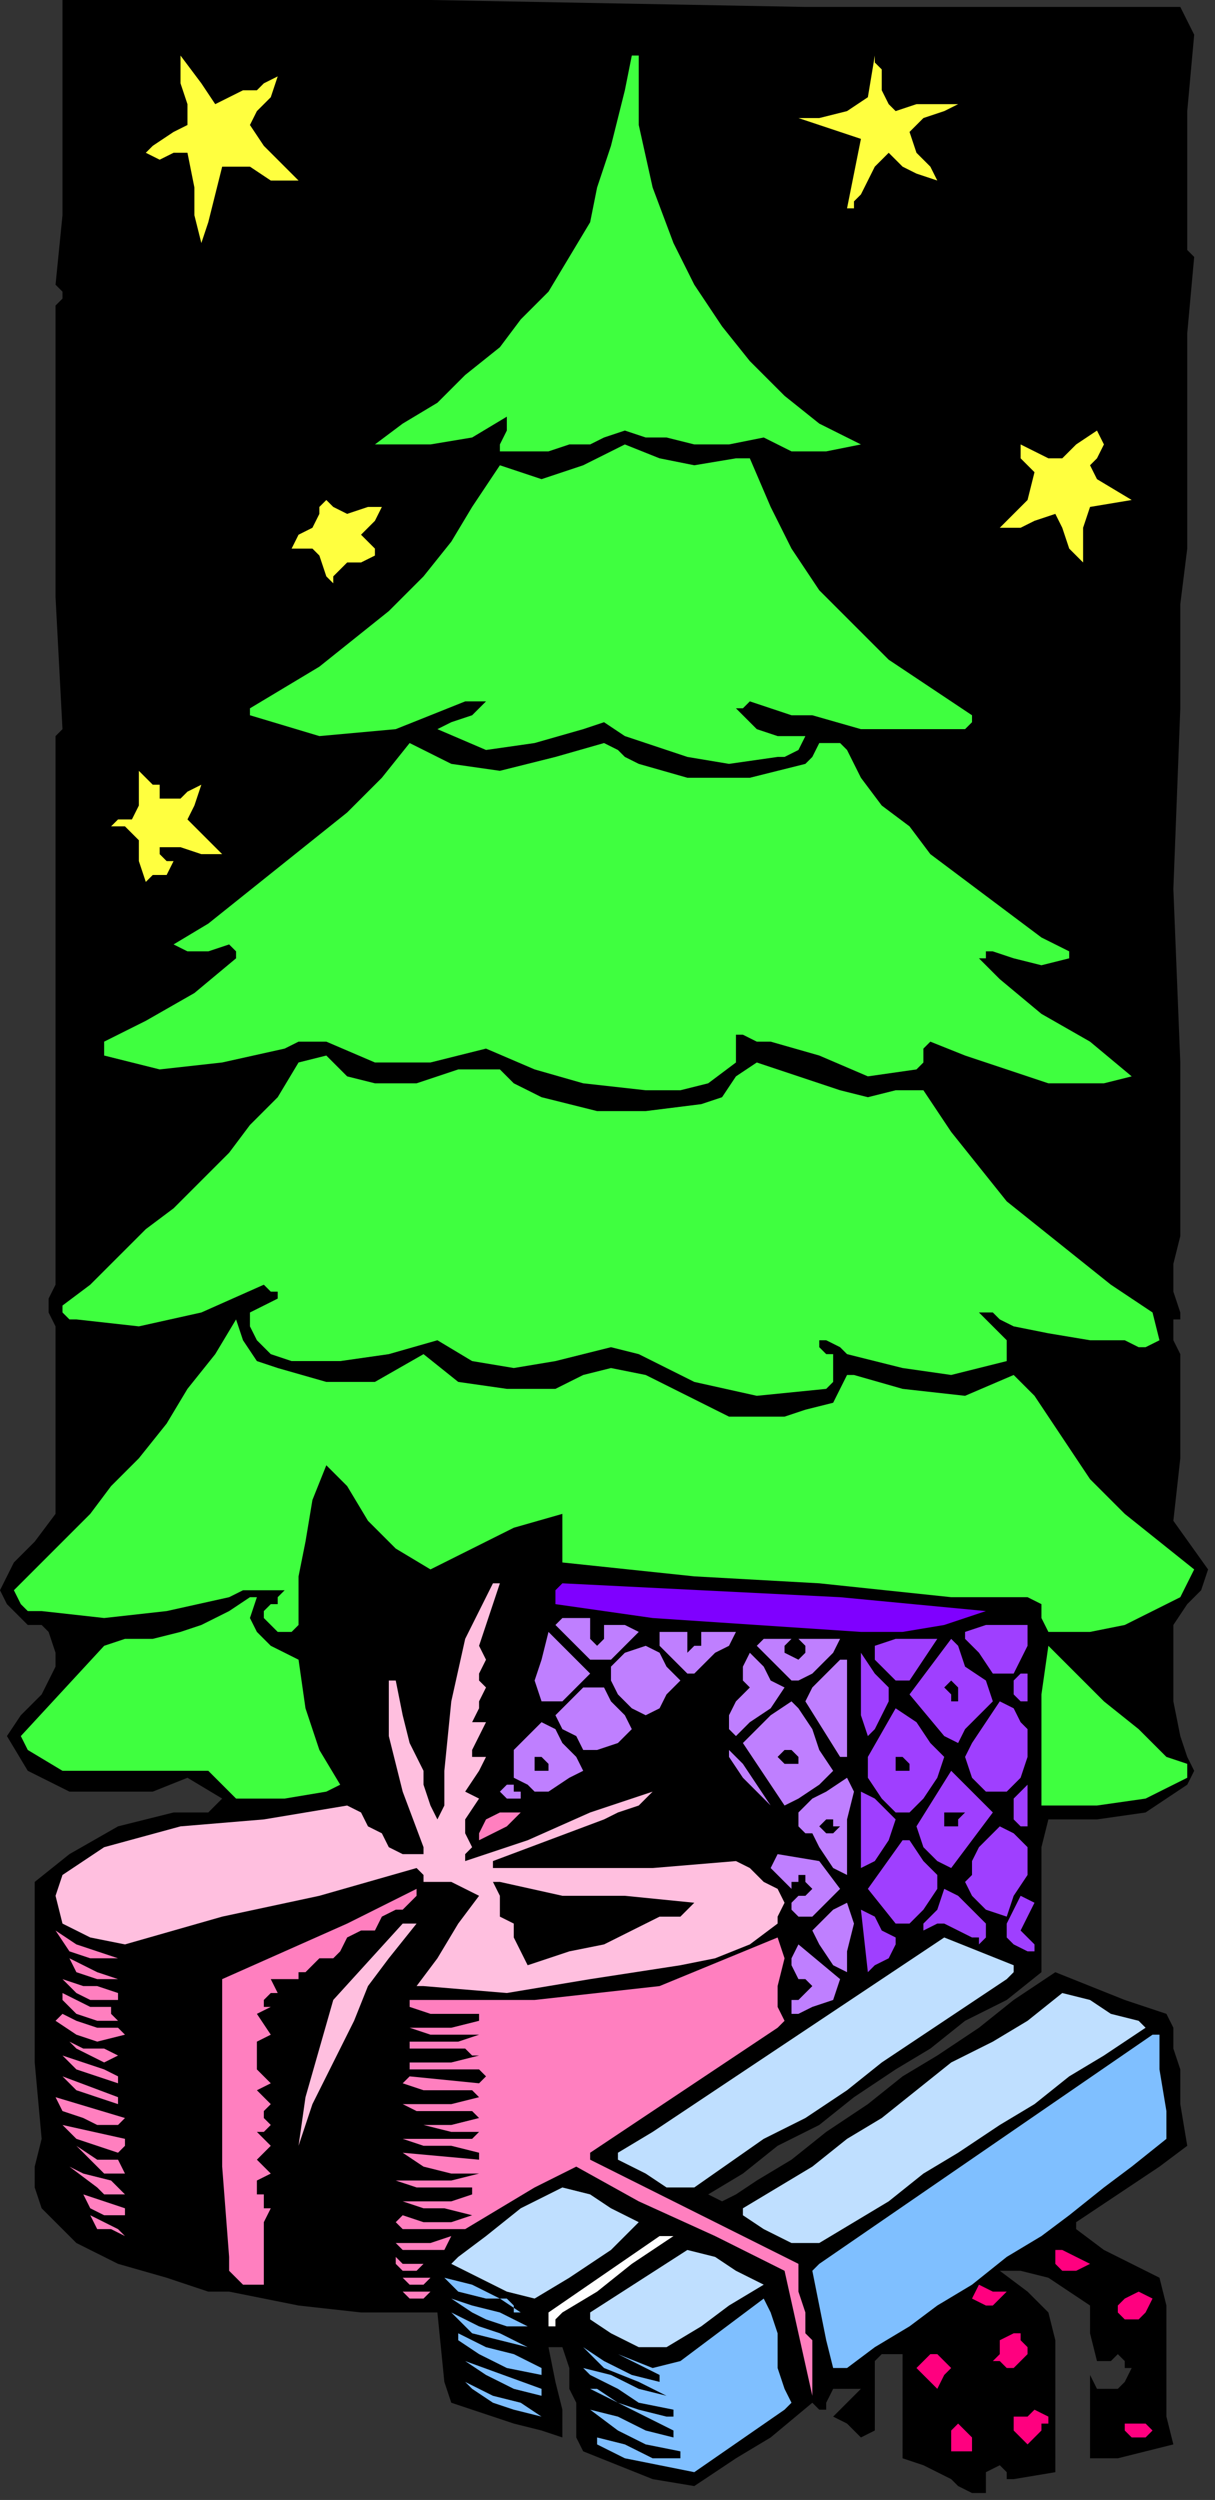 <?xml version="1.0" encoding="UTF-8" standalone="no"?>
<svg
   xmlns:dc="http://purl.org/dc/elements/1.1/"
   xmlns:cc="http://creativecommons.org/ns#"
   xmlns:rdf="http://www.w3.org/1999/02/22-rdf-syntax-ns#"
   xmlns:svg="http://www.w3.org/2000/svg"
   xmlns="http://www.w3.org/2000/svg"
   xmlns:sodipodi="http://sodipodi.sourceforge.net/DTD/sodipodi-0.dtd"
   xmlns:inkscape="http://www.inkscape.org/namespaces/inkscape"
   version="1.0"
   width="29.633mm"
   height="60.96mm"
   id="svg197"
   sodipodi:docname="SESSG005.WMF">
  <rect width="100%" height="100%" fill="#333333" stroke="none"/>
  <sodipodi:namedview
     pagecolor="#ffffff"
     bordercolor="#666666"
     borderopacity="1"
     objecttolerance="10"
     gridtolerance="10"
     guidetolerance="10"
     inkscape:pageopacity="0"
     inkscape:pageshadow="2"
     inkscape:window-width="640"
     inkscape:window-height="480"
     id="namedview199" />
  <defs
     id="defs3">
    <pattern
       id="WMFhbasepattern"
       patternUnits="userSpaceOnUse"
       width="6"
       height="6"
       x="0"
       y="0" />
  </defs>
  <path
     style="fill:#000000;fill-rule:evenodd;fill-opacity:1;stroke:none;"
     d="  M 108.16,123.52   L 108.8,124.8   L 108.8,126.72   L 108.8,128   L 108.8,128   L 108.8,134.4   L 108.16,140.16   L 111.36,144.64   L 111.36,144.64   L 110.72,146.56   L 109.44,147.84   L 108.16,149.76   L 108.16,149.76   L 108.16,153.6   L 108.16,156.8   L 108.8,160   L 108.8,160   L 109.44,161.92   L 110.08,163.2   L 109.44,164.48   L 109.44,164.48   L 105.6,167.04   L 101.12,167.68   L 96.64,167.68   L 96.64,167.68   L 96,170.24   L 96,172.8   L 96,175.36   L 96,175.36   L 96,181.76   L 92.8,184.32   L 88.96,186.24   L 85.76,188.8   L 82.56,190.72   L 78.72,193.28   L 75.52,195.84   L 71.68,197.76   L 68.48,200.32   L 65.28,202.24   L 65.28,202.24   L 66.56,202.88   L 67.84,202.24   L 69.76,200.96   L 69.76,200.96   L 72.96,199.04   L 76.16,196.48   L 80,193.92   L 83.2,191.36   L 86.4,189.44   L 90.24,186.88   L 93.44,184.32   L 97.28,181.76   L 97.28,181.76   L 100.48,183.04   L 103.68,184.32   L 107.52,185.6   L 107.52,185.6   L 108.16,186.88   L 108.16,188.8   L 108.8,190.72   L 108.8,190.72   L 108.8,193.92   L 109.44,197.76   L 106.88,199.68   L 106.88,199.68   L 99.2,204.8   L 99.2,205.44   L 101.76,207.36   L 104.32,208.64   L 106.88,209.92   L 106.88,209.92   L 107.52,212.48   L 107.52,214.4   L 107.52,216.96   L 107.52,216.96   L 107.52,219.52   L 107.52,222.72   L 108.16,225.28   L 108.16,225.28   L 105.6,225.92   L 103.04,226.56   L 100.48,226.56   L 100.48,226.56   L 100.48,224   L 100.48,220.8   L 100.48,218.24   L 100.48,218.24   L 100.48,218.88   L 101.12,220.16   L 102.4,220.16   L 102.4,220.16   L 103.04,220.16   L 103.68,219.52   L 104.32,218.24   L 104.32,218.24   L 103.68,218.24   L 103.68,217.6   L 103.04,216.96   L 103.04,216.96   L 102.4,217.6   L 101.76,217.6   L 101.12,217.6   L 101.12,217.6   L 100.48,215.04   L 100.48,212.48   L 98.56,211.2   L 98.56,211.2   L 96.64,209.92   L 94.08,209.28   L 92.16,209.28   L 92.16,209.28   L 94.72,211.2   L 96.64,213.12   L 97.28,215.68   L 97.28,215.68   L 97.28,220.16   L 97.28,224   L 97.28,227.84   L 97.28,227.84   L 93.44,228.48   L 92.8,228.48   L 92.8,227.84   L 92.16,227.2   L 92.16,227.2   L 90.88,227.84   L 90.88,229.12   L 90.88,229.76   L 90.88,229.76   L 89.6,229.76   L 88.32,229.12   L 87.68,228.48   L 87.68,228.48   L 85.12,227.2   L 83.2,226.56   L 83.2,224   L 83.2,224   L 83.2,216.96   L 81.92,216.96   L 81.28,216.96   L 80.64,217.6   L 80.64,217.6   L 80.64,219.52   L 80.64,222.08   L 80.64,224   L 80.64,224   L 79.36,224.64   L 78.08,223.36   L 76.8,222.72   L 76.8,222.72   L 77.44,222.08   L 78.08,221.44   L 79.36,220.16   L 79.36,220.16   L 78.08,220.16   L 77.44,220.16   L 76.8,220.16   L 76.8,220.16   L 76.16,221.44   L 76.16,222.08   L 75.52,222.08   L 75.52,222.08   L 74.88,221.44   L 71.04,224.64   L 67.84,226.56   L 64,229.12   L 64,229.12   L 60.16,228.48   L 56.96,227.2   L 53.76,225.92   L 53.76,225.92   L 53.12,224.64   L 53.12,223.36   L 53.12,221.44   L 53.12,221.44   L 52.48,220.16   L 52.48,218.24   L 51.84,216.32   L 51.84,216.32   L 51.2,216.32   L 50.56,216.32   L 50.56,216.32   L 50.56,216.32   L 51.2,219.52   L 51.84,222.08   L 51.84,224.64   L 51.84,224.64   L 49.92,224   L 47.36,223.36   L 45.44,222.72   L 45.44,222.72   L 43.52,222.08   L 41.6,221.44   L 40.96,219.52   L 40.96,219.52   L 40.32,213.12   L 33.28,213.12   L 27.52,212.48   L 21.12,211.2   L 21.12,211.2   L 19.2,211.2   L 17.28,210.56   L 15.36,209.92   L 15.36,209.92   L 10.88,208.64   L 7.04,206.72   L 3.84,203.52   L 3.84,203.52   L 3.2,201.6   L 3.2,199.68   L 3.84,197.12   L 3.84,197.12   L 3.2,190.08   L 3.2,181.76   L 3.2,173.44   L 3.2,173.44   L 6.4,170.88   L 10.88,168.32   L 16,167.04   L 16,167.04   L 17.28,167.04   L 19.2,167.04   L 20.48,165.76   L 20.48,165.76   L 17.28,163.84   L 14.08,165.12   L 10.88,165.12   L 10.88,165.12   L 6.4,165.12   L 2.56,163.2   L 0.64,160   L 0.64,160   L 1.92,158.08   L 3.84,156.16   L 5.12,153.6   L 5.12,153.6   L 5.12,152.32   L 4.48,150.4   L 3.84,149.76   L 3.84,149.76   L 2.56,149.76   L 1.28,148.48   L 0.64,147.84   L 0.64,147.84   L 0,146.56   L 0.64,145.28   L 1.28,144   L 1.28,144   L 3.2,142.08   L 5.12,139.52   L 5.12,136.32   L 5.12,136.32   L 5.12,131.84   L 5.12,126.72   L 5.12,122.24   L 5.12,122.24   L 4.48,120.96   L 4.48,119.68   L 5.12,118.4   L 5.12,118.4   L 5.12,102.4   L 5.12,85.12   L 5.12,69.12   L 5.12,69.12   L 5.12,68.48   L 5.12,67.84   L 5.76,67.2   L 5.76,67.2   L 5.12,55.04   L 5.12,41.6   L 5.12,28.16   L 5.12,28.16   L 5.76,27.52   L 5.76,26.88   L 5.12,26.24   L 5.12,26.24   L 5.76,19.84   L 5.76,13.44   L 5.76,6.4   L 5.76,6.4   L 5.76,4.48   L 5.76,2.56   L 5.76,0   L 5.76,0   L 39.68,0   L 74.24,0.64   L 108.8,0.64   L 108.8,0.64   L 110.08,3.2   L 109.44,10.24   L 109.44,16.64   L 109.44,23.04   L 109.44,23.04   L 110.08,23.68   L 109.44,30.72   L 109.44,38.4   L 109.44,45.44   L 109.44,45.44   L 109.44,50.56   L 108.8,55.68   L 108.8,60.8   L 108.8,60.8   L 108.8,62.72   L 108.8,64   L 108.8,65.28   L 108.8,65.28   L 108.16,81.92   L 108.8,97.92   L 108.8,113.92   L 108.8,113.92   L 108.16,116.48   L 108.16,119.04   L 108.8,120.96   L 108.8,120.96   L 108.8,121.6   L 108.8,121.6   L 109.44,121.6   L 109.44,121.6   L 108.8,121.6   L 108.8,121.6   L 108.8,121.6   L 108.8,121.6   L 108.16,121.6   L 108.16,122.24   L 108.16,122.24   L 108.16,122.24   L 108.16,123.52  z "
     id="path5" />
  <path
     style="fill:#3fff3f;fill-rule:evenodd;fill-opacity:1;stroke:none;"
     d="  M 106.24,120.96   L 102.4,118.4   L 99.2,115.84   L 96,113.28   L 92.8,110.72   L 90.24,107.52   L 87.68,104.32   L 85.12,100.48   L 85.12,100.48   L 82.56,100.48   L 80,101.12   L 77.44,100.48   L 77.44,100.48   L 69.76,97.92   L 67.84,99.2   L 66.56,101.12   L 64.64,101.76   L 64.64,101.76   L 59.52,102.4   L 55.04,102.4   L 49.92,101.12   L 49.92,101.12   L 48.64,100.48   L 47.36,99.84   L 46.08,98.56   L 46.08,98.56   L 42.24,98.56   L 38.4,99.84   L 34.56,99.84   L 34.56,99.84   L 32,99.2   L 30.08,97.28   L 27.52,97.92   L 27.52,97.92   L 25.6,101.12   L 23.04,103.68   L 21.12,106.24   L 18.56,108.8   L 16,111.36   L 13.44,113.28   L 10.88,115.84   L 8.32,118.4   L 5.76,120.32   L 5.76,120.32   L 5.76,120.96   L 6.4,121.6   L 7.04,121.6   L 7.04,121.6   L 12.8,122.24   L 18.56,120.96   L 24.32,118.4   L 24.32,118.4   L 24.96,119.04   L 25.6,119.04   L 25.6,119.68   L 25.6,119.68   L 24.32,120.32   L 23.04,120.96   L 23.04,122.24   L 23.04,122.24   L 23.68,123.52   L 24.96,124.8   L 26.88,125.44   L 26.88,125.44   L 31.36,125.44   L 35.84,124.8   L 40.32,123.52   L 40.32,123.52   L 43.52,125.44   L 47.36,126.08   L 51.2,125.44   L 51.2,125.44   L 53.76,124.8   L 56.32,124.16   L 58.88,124.8   L 58.88,124.8   L 64,127.36   L 69.76,128.64   L 76.16,128   L 76.16,128   L 76.8,127.36   L 76.8,126.08   L 76.8,124.8   L 76.8,124.8   L 76.16,124.8   L 75.52,124.16   L 75.52,123.52   L 75.52,123.52   L 76.16,123.52   L 77.44,124.16   L 78.08,124.8   L 78.08,124.8   L 83.2,126.08   L 87.68,126.72   L 92.8,125.44   L 92.8,125.44   L 92.8,123.52   L 91.52,122.24   L 90.24,120.96   L 90.24,120.96   L 91.52,120.96   L 92.16,121.6   L 93.44,122.24   L 93.44,122.24   L 96.64,122.88   L 100.48,123.52   L 103.68,123.52   L 103.68,123.52   L 104.96,124.16   L 105.6,124.16   L 106.88,123.52   L 106.88,123.52   L 106.24,120.96  z "
     id="path7" />
  <path
     style="fill:#ffff3f;fill-rule:evenodd;fill-opacity:1;stroke:none;"
     d="  M 81.28,7.04   L 81.28,8.32   L 81.92,9.6   L 82.56,10.24   L 82.56,10.24   L 84.48,9.6   L 86.4,9.6   L 88.32,9.6   L 88.32,9.6   L 87.04,10.24   L 85.12,10.88   L 83.84,12.16   L 83.84,12.16   L 84.48,14.08   L 85.76,15.36   L 86.4,16.64   L 86.4,16.64   L 84.48,16   L 83.2,15.36   L 81.92,14.08   L 81.92,14.08   L 80.64,15.36   L 80,16.64   L 79.36,17.92   L 79.36,17.92   L 78.72,18.56   L 78.72,19.2   L 78.08,19.2   L 78.08,19.2   L 79.36,12.8   L 77.44,12.16   L 75.52,11.52   L 73.6,10.88   L 73.6,10.88   L 75.52,10.88   L 78.08,10.24   L 80,8.96   L 80,8.96   L 80.64,5.12   L 80.64,5.76   L 81.28,6.4   L 81.28,7.04  z "
     id="path9" />
  <path
     style="fill:#3fff3f;fill-rule:evenodd;fill-opacity:1;stroke:none;"
     d="  M 58.88,5.12   L 58.88,11.52   L 60.16,17.28   L 62.08,22.4   L 62.08,22.4   L 64,26.24   L 66.56,30.08   L 69.12,33.28   L 72.32,36.48   L 75.52,39.04   L 79.36,40.96   L 79.36,40.96   L 79.36,40.96   L 76.16,41.6   L 72.96,41.6   L 70.4,40.32   L 70.4,40.32   L 67.2,40.96   L 64,40.96   L 61.44,40.32   L 61.44,40.32   L 59.52,40.32   L 57.6,39.68   L 55.68,40.32   L 55.68,40.32   L 54.4,40.96   L 53.76,40.96   L 52.48,40.96   L 52.48,40.96   L 50.56,41.6   L 48,41.6   L 46.08,41.6   L 46.08,41.6   L 46.08,40.96   L 46.72,39.68   L 46.72,38.4   L 46.72,38.4   L 43.52,40.32   L 39.68,40.96   L 35.84,40.96   L 35.84,40.96   L 34.56,40.96   L 37.12,39.04   L 40.32,37.12   L 42.88,34.56   L 46.08,32   L 48,29.44   L 50.56,26.88   L 52.48,23.68   L 54.4,20.48   L 55.04,17.28   L 56.32,13.44   L 56.32,13.44   L 56.96,10.88   L 57.6,8.32   L 58.24,5.12   L 58.24,5.12   L 58.88,5.12  z "
     id="path11" />
  <path
     style="fill:#ffff3f;fill-rule:evenodd;fill-opacity:1;stroke:none;"
     d="  M 22.4,8.32   L 23.68,8.32   L 24.32,7.68   L 25.6,7.04   L 25.6,7.04   L 24.96,8.96   L 23.68,10.24   L 23.04,11.52   L 23.04,11.52   L 24.32,13.44   L 26.24,15.36   L 27.52,16.64   L 27.52,16.64   L 24.96,16.64   L 23.04,15.36   L 20.48,15.36   L 20.48,15.36   L 19.84,17.92   L 19.2,20.48   L 18.56,22.4   L 18.56,22.4   L 17.92,19.84   L 17.92,17.28   L 17.28,14.08   L 17.28,14.08   L 16,14.08   L 14.72,14.72   L 13.44,14.08   L 13.44,14.08   L 14.08,13.44   L 16,12.16   L 17.28,11.52   L 17.28,11.52   L 17.28,9.6   L 16.64,7.68   L 16.64,5.12   L 16.64,5.12   L 18.56,7.68   L 19.84,9.6   L 22.4,8.32  z "
     id="path13" />
  <path
     style="fill:#ffff3f;fill-rule:evenodd;fill-opacity:1;stroke:none;"
     d="  M 101.76,40.96   L 101.12,42.24   L 100.48,42.88   L 101.12,44.16   L 101.12,44.16   L 104.32,46.08   L 100.48,46.72   L 99.84,48.64   L 99.84,50.56   L 99.84,51.84   L 99.84,51.84   L 98.56,50.56   L 97.92,48.64   L 97.28,47.36   L 97.28,47.36   L 95.36,48   L 94.08,48.64   L 92.16,48.64   L 92.16,48.64   L 93.44,47.36   L 94.72,46.08   L 95.36,43.52   L 95.36,43.52   L 94.72,42.88   L 94.08,42.24   L 94.08,40.96   L 94.08,40.96   L 95.36,41.6   L 96.64,42.24   L 97.92,42.24   L 97.92,42.24   L 99.2,40.96   L 101.12,39.68   L 101.76,40.96  z "
     id="path15" />
  <path
     style="fill:#3fff3f;fill-rule:evenodd;fill-opacity:1;stroke:none;"
     d="  M 67.84,42.24   L 69.12,42.24   L 71.04,46.72   L 72.96,50.56   L 75.52,54.4   L 78.72,57.6   L 81.92,60.8   L 85.76,63.36   L 89.6,65.92   L 89.6,65.92   L 89.6,66.56   L 88.96,67.2   L 88.96,67.2   L 88.96,67.2   L 83.84,67.2   L 79.36,67.2   L 74.88,65.92   L 74.88,65.92   L 72.96,65.92   L 71.04,65.28   L 69.12,64.64   L 69.12,64.64   L 68.48,65.28   L 67.84,65.28   L 68.48,65.92   L 68.48,65.92   L 69.76,67.2   L 71.68,67.84   L 74.24,67.84   L 74.24,67.84   L 73.6,69.12   L 72.32,69.76   L 71.68,69.76   L 71.68,69.76   L 67.2,70.4   L 63.36,69.76   L 59.52,68.48   L 59.52,68.48   L 57.6,67.84   L 55.68,66.56   L 53.76,67.2   L 53.76,67.2   L 49.28,68.48   L 44.8,69.12   L 40.32,67.2   L 40.32,67.2   L 40.32,67.2   L 41.6,66.56   L 43.52,65.92   L 44.8,64.64   L 44.8,64.64   L 44.16,64.64   L 43.52,64.64   L 42.88,64.64   L 42.88,64.64   L 36.48,67.2   L 29.44,67.84   L 23.04,65.92   L 23.04,65.92   L 23.04,65.28   L 26.24,63.36   L 29.44,61.44   L 32.64,58.88   L 35.84,56.32   L 39.04,53.12   L 41.6,49.92   L 43.52,46.72   L 46.08,42.88   L 46.08,42.88   L 49.92,44.16   L 53.76,42.88   L 57.6,40.96   L 57.6,40.96   L 60.8,42.24   L 64,42.88   L 67.84,42.24  z "
     id="path17" />
  <path
     style="fill:#ffff3f;fill-rule:evenodd;fill-opacity:1;stroke:none;"
     d="  M 33.92,46.72   L 33.92,46.72   L 34.56,46.72   L 35.2,46.72   L 35.2,46.72   L 34.56,48   L 33.92,48.64   L 33.28,49.28   L 33.28,49.28   L 33.92,49.92   L 34.56,50.56   L 34.56,51.2   L 34.56,51.2   L 33.28,51.84   L 32,51.84   L 31.36,52.48   L 31.36,52.48   L 30.72,53.12   L 30.72,53.76   L 30.72,53.76   L 30.72,53.76   L 30.08,53.12   L 29.44,51.2   L 28.8,50.56   L 28.8,50.56   L 26.88,50.56   L 27.52,49.28   L 28.8,48.64   L 29.44,47.36   L 29.44,47.36   L 29.44,46.72   L 29.44,46.72   L 30.08,46.08   L 30.08,46.08   L 30.72,46.72   L 32,47.36   L 33.92,46.72  z "
     id="path19" />
  <path
     style="fill:#3fff3f;fill-rule:evenodd;fill-opacity:1;stroke:none;"
     d="  M 79.36,71.68   L 81.28,74.24   L 83.84,76.16   L 85.76,78.72   L 88.32,80.64   L 90.88,82.56   L 93.44,84.48   L 96,86.4   L 98.56,87.68   L 98.56,87.68   L 98.56,88.32   L 96,88.96   L 93.44,88.32   L 91.52,87.68   L 91.52,87.68   L 90.88,87.68   L 90.88,88.32   L 90.24,88.32   L 90.24,88.32   L 92.16,90.24   L 96,93.44   L 100.48,96   L 104.32,99.2   L 104.32,99.2   L 101.76,99.84   L 99.2,99.84   L 96.64,99.84   L 96.64,99.84   L 92.8,98.56   L 88.96,97.28   L 85.76,96   L 85.76,96   L 85.12,96.64   L 85.12,97.92   L 84.48,98.56   L 84.48,98.56   L 80,99.2   L 75.52,97.28   L 71.04,96   L 71.04,96   L 69.76,96   L 68.48,95.36   L 67.84,95.36   L 67.84,95.36   L 67.84,96   L 67.84,97.28   L 67.84,97.92   L 67.84,97.92   L 65.28,99.84   L 62.72,100.48   L 59.52,100.48   L 59.52,100.48   L 53.76,99.84   L 49.28,98.56   L 44.8,96.64   L 44.8,96.64   L 39.68,97.92   L 34.56,97.92   L 30.08,96   L 30.08,96   L 28.8,96   L 27.52,96   L 26.24,96.64   L 26.24,96.64   L 20.48,97.92   L 14.72,98.56   L 9.6,97.28   L 9.6,97.28   L 9.6,96   L 13.44,94.08   L 17.92,91.52   L 21.76,88.32   L 21.76,88.32   L 21.76,87.68   L 21.12,87.04   L 21.12,87.04   L 21.12,87.04   L 19.2,87.68   L 17.28,87.68   L 16,87.04   L 16,87.04   L 19.2,85.12   L 22.4,82.56   L 25.6,80   L 28.8,77.44   L 32,74.88   L 35.2,71.68   L 37.76,68.48   L 37.76,68.48   L 39.04,69.12   L 40.32,69.76   L 41.6,70.4   L 41.6,70.4   L 46.08,71.04   L 51.2,69.76   L 55.68,68.48   L 55.68,68.48   L 56.96,69.12   L 57.6,69.76   L 58.88,70.4   L 58.88,70.4   L 63.36,71.68   L 69.12,71.68   L 74.24,70.4   L 74.24,70.4   L 74.88,69.76   L 75.52,68.48   L 77.44,68.48   L 77.44,68.48   L 78.08,69.12   L 78.72,70.4   L 79.36,71.68  z "
     id="path21" />
  <path
     style="fill:#ffff3f;fill-rule:evenodd;fill-opacity:1;stroke:none;"
     d="  M 14.72,72.32   L 14.72,72.96   L 14.72,73.6   L 15.36,73.6   L 15.36,73.6   L 16.64,73.6   L 17.28,72.96   L 18.56,72.32   L 18.56,72.32   L 17.92,74.24   L 17.28,75.52   L 18.56,76.8   L 18.56,76.8   L 19.2,77.44   L 19.84,78.08   L 20.48,78.72   L 20.48,78.72   L 18.56,78.72   L 16.64,78.08   L 14.72,78.08   L 14.72,78.08   L 14.72,78.72   L 15.36,79.36   L 16,79.36   L 16,79.36   L 15.36,80.64   L 14.08,80.64   L 13.44,81.28   L 13.44,81.28   L 12.8,79.36   L 12.8,77.44   L 11.52,76.16   L 11.52,76.16   L 10.88,76.16   L 10.24,76.16   L 10.24,76.16   L 10.24,76.16   L 10.88,75.52   L 12.16,75.52   L 12.8,74.24   L 12.8,74.24   L 12.8,71.04   L 13.44,71.68   L 14.08,72.32   L 14.72,72.32  z "
     id="path23" />
  <path
     style="fill:#3fff3f;fill-rule:evenodd;fill-opacity:1;stroke:none;"
     d="  M 25.6,126.08   L 30.08,127.36   L 34.56,127.36   L 39.04,124.8   L 39.04,124.8   L 42.24,127.36   L 46.72,128   L 51.2,128   L 51.2,128   L 53.76,126.72   L 56.32,126.08   L 59.52,126.72   L 59.52,126.72   L 63.36,128.64   L 67.2,130.56   L 72.32,130.56   L 72.32,130.56   L 74.24,129.92   L 76.8,129.28   L 78.08,126.72   L 78.08,126.72   L 78.72,126.72   L 83.2,128   L 88.96,128.64   L 93.44,126.72   L 93.44,126.72   L 95.36,128.64   L 96.64,130.56   L 97.92,132.48   L 97.92,132.48   L 100.48,136.32   L 103.68,139.52   L 106.88,142.08   L 110.08,144.64   L 110.08,144.64   L 109.44,145.92   L 108.8,147.2   L 107.52,147.84   L 107.52,147.84   L 103.68,149.76   L 100.48,150.4   L 96.64,150.4   L 96.64,150.4   L 96,149.12   L 96,147.84   L 94.72,147.2   L 94.72,147.2   L 87.68,147.2   L 75.52,145.92   L 64,145.28   L 51.84,144   L 51.84,144   L 51.84,141.44   L 51.84,140.8   L 51.84,140.16   L 51.84,139.52   L 51.84,139.52   L 51.84,139.52   L 47.36,140.8   L 43.52,142.72   L 39.68,144.64   L 39.68,144.64   L 36.48,142.72   L 33.92,140.16   L 32,136.96   L 32,136.96   L 31.36,136.32   L 30.72,135.68   L 30.08,135.04   L 30.08,135.04   L 28.8,138.24   L 28.16,142.08   L 27.52,145.28   L 27.52,145.28   L 27.52,149.76   L 26.88,150.4   L 25.6,150.4   L 24.96,149.76   L 24.96,149.76   L 24.32,149.12   L 24.32,148.48   L 24.96,147.84   L 24.96,147.84   L 25.6,147.84   L 25.6,147.2   L 26.24,146.56   L 26.24,146.56   L 24.32,146.56   L 22.4,146.56   L 21.12,147.2   L 21.12,147.2   L 15.36,148.48   L 9.6,149.12   L 3.84,148.48   L 3.84,148.48   L 2.56,148.48   L 1.92,147.84   L 1.28,146.56   L 1.28,146.56   L 3.2,144.64   L 5.76,142.08   L 8.32,139.52   L 8.32,139.52   L 10.24,136.96   L 12.8,134.4   L 15.36,131.2   L 17.28,128   L 19.84,124.8   L 21.76,121.6   L 21.76,121.6   L 22.4,123.52   L 23.68,125.44   L 25.6,126.08  z "
     id="path25" />
  <path
     style="fill:#7f00ff;fill-rule:evenodd;fill-opacity:1;stroke:none;"
     d="  M 90.88,148.48   L 87.04,149.76   L 83.2,150.4   L 79.36,150.4   L 79.36,150.4   L 69.76,149.76   L 60.16,149.12   L 51.2,147.84   L 51.2,147.84   L 51.2,147.2   L 51.2,146.56   L 51.84,145.92   L 51.84,145.92   L 64.64,146.56   L 77.44,147.2   L 90.88,148.48  z "
     id="path27" />
  <path
     style="fill:#ffbfdf;fill-rule:evenodd;fill-opacity:1;stroke:none;"
     d="  M 46.08,145.92   L 45.44,147.84   L 44.8,149.76   L 44.16,151.68   L 44.16,151.68   L 44.8,152.96   L 44.16,154.24   L 44.16,154.88   L 44.16,154.88   L 44.8,155.52   L 44.16,156.8   L 44.16,157.44   L 43.52,158.72   L 43.52,158.72   L 44.8,158.72   L 44.16,160   L 43.52,161.28   L 43.52,161.92   L 43.52,161.92   L 44.8,161.92   L 44.16,163.2   L 42.88,165.12   L 44.16,165.76   L 44.16,165.76   L 42.88,167.68   L 42.88,168.96   L 43.52,170.24   L 43.52,170.24   L 42.88,170.88   L 42.88,171.52   L 42.88,171.52   L 42.88,171.52   L 42.88,171.52   L 48.64,169.6   L 54.4,167.04   L 60.16,165.12   L 60.16,165.12   L 58.88,166.4   L 56.96,167.04   L 55.68,167.68   L 55.68,167.68   L 45.44,171.52   L 45.44,172.16   L 53.12,172.16   L 60.16,172.16   L 67.84,171.52   L 67.84,171.52   L 69.12,172.16   L 70.4,173.44   L 71.68,174.08   L 71.68,174.08   L 72.32,175.36   L 71.68,176.64   L 71.68,177.28   L 71.68,177.28   L 69.12,179.2   L 65.92,180.48   L 62.72,181.12   L 62.72,181.12   L 54.4,182.4   L 46.72,183.68   L 39.04,183.04   L 39.04,183.04   L 38.4,183.04   L 40.32,180.48   L 42.24,177.28   L 44.16,174.72   L 44.16,174.72   L 42.88,174.08   L 41.6,173.44   L 40.32,173.44   L 40.32,173.44   L 39.68,173.44   L 39.68,173.44   L 39.04,173.44   L 39.04,173.44   L 39.04,172.8   L 39.04,172.8   L 38.4,172.16   L 38.4,172.16   L 29.44,174.72   L 20.48,176.64   L 11.52,179.2   L 11.52,179.2   L 8.32,178.56   L 5.76,177.28   L 5.12,174.72   L 5.12,174.72   L 5.76,172.8   L 7.68,171.52   L 9.6,170.24   L 9.6,170.24   L 16.64,168.32   L 24.32,167.68   L 32,166.4   L 32,166.4   L 33.28,167.04   L 33.92,168.32   L 35.2,168.96   L 35.2,168.96   L 35.84,170.24   L 37.12,170.88   L 39.04,170.88   L 39.04,170.88   L 39.04,170.24   L 37.12,165.12   L 35.84,160   L 35.84,154.88   L 35.84,154.88   L 36.48,154.88   L 37.12,158.08   L 37.76,160.64   L 39.04,163.2   L 39.04,163.2   L 39.04,164.48   L 39.68,166.4   L 40.32,167.68   L 40.32,167.68   L 40.96,166.4   L 40.96,165.12   L 40.96,163.2   L 40.96,163.2   L 41.6,156.8   L 42.88,151.04   L 45.44,145.92   L 45.44,145.92   L 46.08,145.92  z "
     id="path29" />
  <path
     style="fill:#3fff3f;fill-rule:evenodd;fill-opacity:1;stroke:none;"
     d="  M 23.68,147.2   L 23.04,149.12   L 23.68,150.4   L 24.96,151.68   L 24.96,151.68   L 27.52,152.96   L 28.16,157.44   L 29.44,161.28   L 31.36,164.48   L 31.36,164.48   L 30.08,165.12   L 26.24,165.76   L 21.76,165.76   L 19.2,163.2   L 19.2,163.2   L 17.28,163.2   L 15.36,163.2   L 13.44,163.2   L 13.44,163.2   L 9.6,163.2   L 5.76,163.2   L 2.56,161.28   L 2.56,161.28   L 1.92,160   L 9.6,151.68   L 11.52,151.04   L 14.08,151.04   L 16.64,150.4   L 16.64,150.4   L 18.56,149.76   L 21.12,148.48   L 23.04,147.2   L 23.04,147.2   L 23.68,147.2  z "
     id="path31" />
  <path
     style="fill:#9f3fff;fill-rule:evenodd;fill-opacity:1;stroke:none;"
     d="  M 94.72,149.76   L 94.72,151.68   L 94.08,152.96   L 93.44,154.24   L 93.44,154.24   L 91.52,154.24   L 90.24,152.32   L 88.96,151.04   L 88.96,151.04   L 88.96,150.4   L 90.88,149.76   L 92.8,149.76   L 94.72,149.76  z "
     id="path33" />
  <path
     style="fill:#bf7fff;fill-rule:evenodd;fill-opacity:1;stroke:none;"
     d="  M 54.4,149.76   L 54.4,150.4   L 54.4,151.04   L 54.4,151.04   L 54.4,151.04   L 55.04,151.68   L 55.68,151.04   L 55.68,150.4   L 55.68,150.4   L 55.68,149.76   L 56.96,149.76   L 57.6,149.76   L 58.88,150.4   L 58.88,150.4   L 57.6,151.68   L 56.32,152.96   L 54.4,152.96   L 54.4,152.96   L 53.12,151.68   L 52.48,151.04   L 51.2,149.76   L 51.2,149.76   L 51.84,149.12   L 53.12,149.12   L 54.4,149.12   L 54.4,149.12   L 54.4,149.76  z "
     id="path35" />
  <path
     style="fill:#bf7fff;fill-rule:evenodd;fill-opacity:1;stroke:none;"
     d="  M 63.36,150.4   L 63.36,151.04   L 63.36,151.04   L 63.36,151.68   L 63.36,151.68   L 63.36,151.68   L 63.36,152.32   L 64,151.68   L 64,151.68   L 64.64,151.68   L 64.64,151.04   L 64.64,150.4   L 64.64,150.4   L 67.84,150.4   L 67.2,151.68   L 65.92,152.32   L 65.28,152.96   L 65.28,152.96   L 64.64,153.6   L 64,154.24   L 63.36,154.24   L 63.36,154.24   L 62.08,152.96   L 60.8,151.68   L 60.8,150.4   L 60.8,150.4   L 61.44,150.4   L 62.08,150.4   L 63.36,150.4  z "
     id="path37" />
  <path
     style="fill:#9f3fff;fill-rule:evenodd;fill-opacity:1;stroke:none;"
     d="  M 86.4,151.04   L 85.12,152.96   L 83.84,154.88   L 82.56,154.88   L 82.56,154.88   L 81.28,153.6   L 80.64,152.96   L 80.64,151.68   L 80.64,151.68   L 82.56,151.04   L 84.48,151.04   L 86.4,151.04   L 86.4,151.04   L 86.4,151.04  z "
     id="path39" />
  <path
     style="fill:#bf7fff;fill-rule:evenodd;fill-opacity:1;stroke:none;"
     d="  M 54.4,154.24   L 53.12,155.52   L 51.84,156.8   L 49.92,156.8   L 49.92,156.8   L 49.28,154.88   L 49.92,152.96   L 50.56,150.4   L 50.56,150.4   L 51.84,151.68   L 53.12,152.96   L 54.4,154.24  z "
     id="path41" />
  <path
     style="fill:#bf7fff;fill-rule:evenodd;fill-opacity:1;stroke:none;"
     d="  M 72.96,151.04   L 72.32,151.68   L 72.32,152.32   L 73.6,152.96   L 73.6,152.96   L 73.6,152.96   L 73.6,152.96   L 74.24,152.32   L 74.24,152.32   L 74.24,152.32   L 74.24,151.68   L 73.6,151.04   L 73.6,151.04   L 77.44,151.04   L 76.8,152.32   L 76.16,152.96   L 75.52,153.6   L 75.52,153.6   L 74.88,154.24   L 73.6,154.88   L 72.96,154.88   L 72.96,154.88   L 69.76,151.68   L 70.4,151.04   L 71.68,151.04   L 72.96,151.04  z "
     id="path43" />
  <path
     style="fill:#9f3fff;fill-rule:evenodd;fill-opacity:1;stroke:none;"
     d="  M 88.32,151.68   L 88.96,153.6   L 90.88,154.88   L 91.52,156.8   L 91.52,156.8   L 90.24,158.08   L 88.96,159.36   L 88.32,160.64   L 88.32,160.64   L 87.04,160   L 83.84,156.16   L 87.68,151.04   L 88.32,151.68  z "
     id="path45" />
  <path
     style="fill:#3fff3f;fill-rule:evenodd;fill-opacity:1;stroke:none;"
     d="  M 104.96,159.36   L 106.24,160.64   L 107.52,161.92   L 109.44,162.56   L 109.44,162.56   L 109.44,163.84   L 105.6,165.76   L 101.12,166.4   L 97.28,166.4   L 97.28,166.4   L 96,166.4   L 96,161.28   L 96,156.16   L 96.64,151.68   L 96.64,151.68   L 99.2,154.24   L 101.76,156.8   L 104.96,159.36  z "
     id="path47" />
  <path
     style="fill:#bf7fff;fill-rule:evenodd;fill-opacity:1;stroke:none;"
     d="  M 62.72,154.88   L 61.44,156.16   L 60.8,157.44   L 59.52,158.08   L 59.52,158.08   L 58.24,157.44   L 56.96,156.16   L 56.32,154.88   L 56.32,154.88   L 56.32,153.6   L 57.6,152.32   L 59.52,151.68   L 59.52,151.68   L 60.8,152.32   L 61.44,153.6   L 62.72,154.88  z "
     id="path49" />
  <path
     style="fill:#bf7fff;fill-rule:evenodd;fill-opacity:1;stroke:none;"
     d="  M 72.32,155.52   L 71.04,157.44   L 69.12,158.72   L 67.84,160   L 67.84,160   L 67.2,159.36   L 67.2,158.08   L 67.84,156.8   L 67.84,156.8   L 67.84,156.8   L 68.48,156.16   L 69.12,155.52   L 69.12,155.52   L 68.48,154.88   L 68.48,153.6   L 69.12,152.32   L 69.12,152.32   L 70.4,153.6   L 71.04,154.88   L 72.32,155.52  z "
     id="path51" />
  <path
     style="fill:#9f3fff;fill-rule:evenodd;fill-opacity:1;stroke:none;"
     d="  M 81.92,156.8   L 81.28,158.08   L 80.64,159.36   L 80,160   L 80,160   L 79.36,158.08   L 79.36,155.52   L 79.36,152.32   L 79.36,152.32   L 80.64,154.24   L 81.92,155.52   L 81.92,156.8  z "
     id="path53" />
  <path
     style="fill:#bf7fff;fill-rule:evenodd;fill-opacity:1;stroke:none;"
     d="  M 78.08,161.92   L 77.44,161.92   L 74.24,156.8   L 74.88,155.52   L 76.16,154.24   L 77.44,152.96   L 77.44,152.96   L 78.08,152.96   L 78.08,161.92  z "
     id="path55" />
  <path
     style="fill:#9f3fff;fill-rule:evenodd;fill-opacity:1;stroke:none;"
     d="  M 94.72,156.8   L 94.08,156.8   L 93.44,156.16   L 93.44,155.52   L 93.44,155.52   L 93.44,154.88   L 94.08,154.24   L 94.72,154.24   L 94.72,154.24   L 94.72,156.8  z "
     id="path57" />
  <path
     style="fill:#000000;fill-rule:evenodd;fill-opacity:1;stroke:none;"
     d="  M 88.32,156.16   L 88.32,156.8   L 87.68,156.8   L 87.68,156.8   L 87.68,156.8   L 87.68,156.16   L 87.04,155.52   L 87.68,154.88   L 87.68,154.88   L 88.32,155.52   L 88.32,156.16   L 88.32,156.16  z "
     id="path59" />
  <path
     style="fill:#bf7fff;fill-rule:evenodd;fill-opacity:1;stroke:none;"
     d="  M 55.68,155.52   L 56.32,156.8   L 57.6,158.08   L 58.24,159.36   L 58.24,159.36   L 56.96,160.64   L 55.04,161.28   L 53.76,161.28   L 53.76,161.28   L 53.12,160   L 51.84,159.36   L 51.2,158.08   L 51.2,158.08   L 52.48,156.8   L 53.76,155.52   L 55.68,155.52  z "
     id="path61" />
  <path
     style="fill:#9f3fff;fill-rule:evenodd;fill-opacity:1;stroke:none;"
     d="  M 94.72,159.36   L 94.72,161.92   L 94.08,163.84   L 92.8,165.12   L 92.8,165.12   L 90.88,165.12   L 89.6,163.84   L 88.96,161.92   L 88.96,161.92   L 89.6,160.64   L 90.88,158.72   L 92.16,156.8   L 92.16,156.8   L 93.44,157.44   L 94.08,158.72   L 94.72,159.36  z "
     id="path63" />
  <path
     style="fill:#bf7fff;fill-rule:evenodd;fill-opacity:1;stroke:none;"
     d="  M 73.6,157.44   L 74.88,159.36   L 75.52,161.28   L 76.8,163.2   L 76.8,163.2   L 75.52,164.48   L 73.6,165.76   L 72.32,166.4   L 72.32,166.4   L 68.48,160.64   L 69.76,159.36   L 71.04,158.08   L 72.96,156.8   L 72.96,156.8   L 73.6,157.44  z "
     id="path65" />
  <path
     style="fill:#9f3fff;fill-rule:evenodd;fill-opacity:1;stroke:none;"
     d="  M 87.04,161.92   L 86.4,163.84   L 85.12,165.76   L 83.84,167.04   L 83.84,167.04   L 82.56,167.04   L 81.28,165.76   L 80,163.84   L 80,161.92   L 80,161.92   L 82.56,157.44   L 84.48,158.72   L 85.76,160.64   L 87.04,161.92  z "
     id="path67" />
  <path
     style="fill:#bf7fff;fill-rule:evenodd;fill-opacity:1;stroke:none;"
     d="  M 51.2,159.36   L 51.84,160.64   L 53.12,161.92   L 53.76,163.2   L 53.76,163.2   L 52.48,163.84   L 50.56,165.12   L 49.28,165.12   L 49.28,165.12   L 48.64,164.48   L 47.36,163.84   L 47.36,162.56   L 47.36,162.56   L 47.36,161.28   L 48.64,160   L 49.92,158.72   L 49.92,158.72   L 51.2,159.36  z "
     id="path69" />
  <path
     style="fill:#000000;fill-rule:evenodd;fill-opacity:1;stroke:none;"
     d="  M 73.6,162.56   L 72.96,162.56   L 72.32,162.56   L 72.32,162.56   L 72.32,162.56   L 71.68,161.92   L 71.68,161.92   L 72.32,161.28   L 72.32,161.28   L 72.96,161.28   L 73.6,161.92   L 73.6,162.56  z "
     id="path71" />
  <path
     style="fill:#000000;fill-rule:evenodd;fill-opacity:1;stroke:none;"
     d="  M 83.84,162.56   L 83.84,163.2   L 83.2,163.2   L 83.2,163.2   L 83.2,163.2   L 82.56,163.2   L 82.56,163.2   L 82.56,162.56   L 82.56,162.56   L 82.56,161.92   L 83.2,161.92   L 83.84,162.56  z "
     id="path73" />
  <path
     style="fill:#bf7fff;fill-rule:evenodd;fill-opacity:1;stroke:none;"
     d="  M 71.04,166.4   L 69.76,165.12   L 68.48,163.84   L 67.2,161.92   L 67.2,161.92   L 67.2,161.28   L 68.48,162.56   L 69.76,164.48   L 71.04,166.4  z "
     id="path75" />
  <path
     style="fill:#000000;fill-rule:evenodd;fill-opacity:1;stroke:none;"
     d="  M 50.56,162.56   L 50.56,163.2   L 50.56,163.2   L 49.92,163.2   L 49.92,163.2   L 49.92,163.2   L 49.28,163.2   L 49.28,162.56   L 49.28,162.56   L 49.28,161.92   L 49.92,161.92   L 50.56,162.56  z "
     id="path77" />
  <path
     style="fill:#9f3fff;fill-rule:evenodd;fill-opacity:1;stroke:none;"
     d="  M 91.52,167.04   L 87.68,172.16   L 86.4,171.52   L 85.12,170.24   L 84.48,168.32   L 84.48,168.32   L 87.68,163.2   L 88.96,164.48   L 90.24,165.76   L 91.52,167.04  z "
     id="path79" />
  <path
     style="fill:#bf7fff;fill-rule:evenodd;fill-opacity:1;stroke:none;"
     d="  M 78.72,165.12   L 78.08,167.68   L 78.08,170.24   L 78.08,172.8   L 78.08,172.8   L 76.8,172.16   L 75.52,170.24   L 74.88,168.96   L 74.88,168.96   L 74.24,168.96   L 73.6,168.32   L 73.6,167.04   L 73.6,167.04   L 74.88,165.76   L 76.16,165.12   L 78.08,163.84   L 78.08,163.84   L 78.72,165.12  z "
     id="path81" />
  <path
     style="fill:#9f3fff;fill-rule:evenodd;fill-opacity:1;stroke:none;"
     d="  M 94.72,164.48   L 94.72,165.76   L 94.72,167.04   L 94.72,168.32   L 94.72,168.32   L 94.08,168.32   L 93.44,167.68   L 93.44,167.04   L 93.44,167.04   L 93.44,165.76   L 94.08,165.12   L 94.72,164.48  z "
     id="path83" />
  <path
     style="fill:#bf7fff;fill-rule:evenodd;fill-opacity:1;stroke:none;"
     d="  M 48,165.12   L 48,165.76   L 47.36,165.76   L 46.72,165.76   L 46.08,165.12   L 46.08,165.12   L 46.72,164.48   L 47.36,164.48   L 47.36,165.12   L 48,165.12  z "
     id="path85" />
  <path
     style="fill:#9f3fff;fill-rule:evenodd;fill-opacity:1;stroke:none;"
     d="  M 82.56,167.68   L 81.92,169.6   L 80.64,171.52   L 79.36,172.16   L 79.36,172.16   L 79.36,169.6   L 79.36,167.68   L 79.36,165.12   L 79.36,165.12   L 80.64,165.76   L 81.92,167.04   L 82.56,167.68  z "
     id="path87" />
  <path
     style="fill:#000000;fill-rule:evenodd;fill-opacity:1;stroke:none;"
     d="  M 88.96,167.04   L 88.32,167.68   L 88.32,168.32   L 87.68,168.32   L 87.68,168.32   L 87.04,168.32   L 87.04,168.32   L 87.04,167.68   L 87.04,167.68   L 87.04,167.04   L 88.32,167.04   L 88.96,167.04  z "
     id="path89" />
  <path
     style="fill:#ff7fbf;fill-rule:evenodd;fill-opacity:1;stroke:none;"
     d="  M 48,167.04   L 46.72,168.32   L 45.44,168.96   L 44.16,169.6   L 44.16,169.6   L 44.16,168.96   L 44.8,167.68   L 46.08,167.04   L 46.08,167.04   L 46.72,167.04   L 47.36,167.04   L 48,167.04  z "
     id="path91" />
  <path
     style="fill:#9f3fff;fill-rule:evenodd;fill-opacity:1;stroke:none;"
     d="  M 94.72,170.24   L 94.72,172.8   L 93.44,174.72   L 92.8,176.64   L 92.8,176.64   L 90.88,176   L 89.6,174.72   L 88.96,173.44   L 88.96,173.44   L 89.6,172.8   L 89.6,171.52   L 90.24,170.24   L 91.52,168.96   L 91.52,168.96   L 92.16,168.32   L 93.44,168.96   L 94.72,170.24  z "
     id="path93" />
  <path
     style="fill:#000000;fill-rule:evenodd;fill-opacity:1;stroke:none;"
     d="  M 77.44,168.32   L 76.8,168.96   L 76.8,168.96   L 76.8,168.96   L 76.8,168.96   L 76.16,168.96   L 75.52,168.32   L 76.16,167.68   L 76.16,167.68   L 76.8,167.68   L 76.8,168.32   L 77.44,168.32  z "
     id="path95" />
  <path
     style="fill:#9f3fff;fill-rule:evenodd;fill-opacity:1;stroke:none;"
     d="  M 83.84,169.6   L 85.12,171.52   L 86.4,172.8   L 86.4,174.08   L 86.4,174.08   L 85.12,176   L 83.84,177.28   L 82.56,177.28   L 82.56,177.28   L 80,174.08   L 83.2,169.6   L 83.84,169.6  z "
     id="path97" />
  <path
     style="fill:#bf7fff;fill-rule:evenodd;fill-opacity:1;stroke:none;"
     d="  M 77.44,174.08   L 76.16,175.36   L 74.88,176.64   L 73.6,176.64   L 73.6,176.64   L 72.96,176   L 72.96,175.36   L 73.6,174.72   L 73.6,174.72   L 73.6,174.72   L 74.24,174.72   L 74.88,174.08   L 74.88,174.08   L 74.88,174.08   L 74.24,173.44   L 74.24,172.8   L 74.24,172.8   L 73.6,172.8   L 73.6,173.44   L 72.96,173.44   L 72.96,173.44   L 72.96,174.08   L 72.32,173.44   L 71.04,172.16   L 71.68,170.88   L 71.68,170.88   L 75.52,171.52   L 77.44,174.08  z "
     id="path99" />
  <path
     style="fill:#000000;fill-rule:evenodd;fill-opacity:1;stroke:none;"
     d="  M 64,175.36   L 62.72,176.64   L 60.8,176.64   L 59.52,177.28   L 59.52,177.28   L 55.68,179.2   L 52.48,179.84   L 48.64,181.12   L 48.64,181.12   L 48,179.84   L 47.36,178.56   L 47.36,177.28   L 47.36,177.28   L 46.08,176.64   L 46.08,174.72   L 45.44,173.44   L 45.44,173.44   L 46.08,173.44   L 51.84,174.72   L 57.6,174.72   L 64,175.36  z "
     id="path101" />
  <path
     style="fill:#9f3fff;fill-rule:evenodd;fill-opacity:1;stroke:none;"
     d="  M 90.88,177.28   L 90.88,177.92   L 90.88,177.92   L 90.88,178.56   L 90.88,178.56   L 90.24,179.2   L 90.24,178.56   L 89.6,178.56   L 89.6,178.56   L 88.32,177.92   L 87.04,177.28   L 86.4,177.28   L 86.4,177.28   L 85.12,177.92   L 85.12,177.28   L 86.4,176   L 87.04,174.08   L 87.04,174.08   L 88.32,174.72   L 89.6,176   L 90.88,177.28  z "
     id="path103" />
  <path
     style="fill:#9f3fff;fill-rule:evenodd;fill-opacity:1;stroke:none;"
     d="  M 95.36,175.36   L 94.72,176.64   L 94.08,177.92   L 95.36,179.2   L 95.36,179.2   L 95.36,179.84   L 94.72,179.84   L 94.72,179.84   L 94.72,179.84   L 93.44,179.2   L 92.8,178.56   L 92.8,177.28   L 92.8,177.28   L 93.44,176   L 94.08,174.72   L 95.36,175.36  z "
     id="path105" />
  <path
     style="fill:#ff7fbf;fill-rule:evenodd;fill-opacity:1;stroke:none;"
     d="  M 38.4,174.72   L 37.12,176   L 36.48,176   L 35.2,176.64   L 35.2,176.64   L 34.56,177.92   L 33.28,177.92   L 32,178.56   L 32,178.56   L 31.36,179.84   L 30.72,180.48   L 29.44,180.48   L 29.44,180.48   L 28.8,181.12   L 28.16,181.76   L 27.52,181.76   L 27.52,181.76   L 27.52,181.76   L 27.52,182.4   L 27.52,182.4   L 27.52,182.4   L 26.24,182.4   L 25.6,182.4   L 24.96,182.4   L 24.96,182.4   L 25.6,183.68   L 24.96,183.68   L 24.32,184.32   L 23.68,184.32   L 23.68,184.32   L 24.32,184.32   L 24.32,184.96   L 24.96,184.96   L 24.96,184.96   L 23.68,185.6   L 24.96,187.52   L 23.68,188.16   L 23.68,189.44   L 23.68,190.08   L 23.68,190.08   L 23.68,190.72   L 24.32,191.36   L 24.96,192   L 24.96,192   L 23.68,192.64   L 24.96,193.92   L 24.32,194.56   L 24.32,195.2   L 24.96,195.84   L 24.96,195.84   L 24.32,196.48   L 23.68,196.48   L 23.68,196.48   L 23.68,196.48   L 24.96,197.76   L 23.68,199.04   L 24.96,200.32   L 23.68,200.96   L 23.68,201.6   L 23.68,202.24   L 24.32,202.24   L 24.32,202.24   L 24.32,202.88   L 24.32,203.52   L 24.96,203.52   L 24.96,203.52   L 24.32,204.8   L 24.32,205.44   L 24.32,206.08   L 24.32,206.08   L 24.32,210.56   L 22.4,210.56   L 21.12,209.28   L 21.12,208   L 21.12,208   L 20.48,199.68   L 20.48,191.36   L 20.48,182.4   L 20.48,182.4   L 26.24,179.84   L 32,177.28   L 38.4,174.08   L 38.4,174.08   L 38.4,174.72  z "
     id="path107" />
  <path
     style="fill:#bf7fff;fill-rule:evenodd;fill-opacity:1;stroke:none;"
     d="  M 78.08,181.76   L 78.08,181.76   L 76.8,181.12   L 75.52,179.2   L 74.88,177.92   L 74.88,177.92   L 75.52,177.28   L 76.8,176   L 78.08,175.36   L 78.08,175.36   L 78.72,177.28   L 78.08,179.84   L 78.08,181.76  z "
     id="path109" />
  <path
     style="fill:#9f3fff;fill-rule:evenodd;fill-opacity:1;stroke:none;"
     d="  M 82.56,179.2   L 81.92,180.48   L 80.64,181.12   L 80,181.76   L 80,181.76   L 79.36,176   L 80.64,176.64   L 81.28,177.92   L 82.56,178.56   L 82.56,178.56   L 82.56,179.2  z "
     id="path111" />
  <path
     style="fill:#ffbfdf;fill-rule:evenodd;fill-opacity:1;stroke:none;"
     d="  M 38.4,177.28   L 35.84,180.48   L 33.92,183.04   L 32.64,186.24   L 32.64,186.24   L 30.72,190.08   L 28.8,193.92   L 27.52,197.76   L 27.52,197.76   L 27.52,197.76   L 28.16,193.28   L 29.44,188.8   L 30.72,184.32   L 30.72,184.32   L 37.12,177.28   L 37.12,177.28   L 37.76,177.28   L 38.4,177.28  z "
     id="path113" />
  <path
     style="fill:#bfdfff;fill-rule:evenodd;fill-opacity:1;stroke:none;"
     d="  M 93.44,181.12   L 93.44,181.76   L 92.8,182.4   L 92.8,182.4   L 92.8,182.4   L 88.96,184.96   L 85.12,187.52   L 81.28,190.08   L 78.08,192.64   L 74.24,195.2   L 70.4,197.12   L 70.4,197.12   L 64,201.6   L 61.44,201.6   L 59.52,200.32   L 56.96,199.04   L 56.96,199.04   L 56.96,198.4   L 60.16,196.48   L 64,193.92   L 67.84,191.36   L 71.68,188.8   L 75.52,186.24   L 79.36,183.68   L 83.2,181.12   L 87.04,178.56   L 87.04,178.56   L 93.44,181.12  z "
     id="path115" />
  <path
     style="fill:#ff7fbf;fill-rule:evenodd;fill-opacity:1;stroke:none;"
     d="  M 72.32,180.48   L 71.68,183.04   L 71.68,184.96   L 72.32,186.24   L 72.32,186.24   L 71.68,186.88   L 54.4,198.4   L 54.4,199.04   L 54.4,199.04   L 54.4,199.04   L 54.4,199.04   L 60.8,202.24   L 67.2,205.44   L 73.6,208.64   L 73.6,208.64   L 73.6,211.2   L 74.24,213.12   L 74.24,215.04   L 74.24,215.04   L 74.88,215.68   L 74.88,217.6   L 74.88,219.52   L 74.88,220.8   L 74.88,220.8   L 74.88,220.8   L 72.32,209.28   L 65.92,206.08   L 58.88,202.88   L 53.12,199.68   L 53.12,199.68   L 49.28,201.6   L 46.08,203.52   L 42.88,205.44   L 39.04,205.44   L 39.04,205.44   L 37.76,205.44   L 37.12,205.44   L 36.48,204.8   L 36.48,204.8   L 37.12,204.16   L 39.04,204.8   L 41.6,204.8   L 43.52,204.16   L 43.52,204.16   L 40.96,203.52   L 39.04,203.52   L 37.12,202.88   L 37.12,202.88   L 39.04,202.88   L 41.6,202.88   L 43.52,202.24   L 43.52,202.24   L 43.52,201.6   L 40.96,201.6   L 38.4,201.6   L 36.48,200.96   L 36.48,200.96   L 39.04,200.96   L 41.6,200.96   L 44.16,200.32   L 44.16,200.32   L 41.6,200.32   L 39.04,199.68   L 37.12,198.4   L 37.12,198.4   L 44.16,199.04   L 44.16,198.4   L 41.6,197.76   L 39.04,197.76   L 37.12,197.12   L 37.12,197.12   L 39.04,197.12   L 40.96,197.12   L 43.52,197.12   L 43.52,197.12   L 44.16,196.48   L 41.6,196.48   L 39.04,195.84   L 37.12,195.2   L 37.12,195.2   L 39.04,195.84   L 41.6,195.84   L 44.16,195.2   L 44.16,195.2   L 43.52,194.56   L 42.88,194.56   L 42.24,194.56   L 42.24,194.56   L 40.32,194.56   L 38.4,194.56   L 37.12,193.92   L 37.12,193.92   L 39.68,193.92   L 41.6,193.92   L 44.16,193.28   L 44.16,193.28   L 44.16,193.28   L 43.52,192.64   L 43.52,192.64   L 43.52,192.64   L 40.96,192.64   L 39.04,192.64   L 37.12,192   L 37.12,192   L 37.76,191.36   L 44.16,192   L 44.8,191.36   L 44.16,190.72   L 37.76,190.72   L 37.76,190.08   L 39.68,190.08   L 41.6,190.08   L 44.16,189.44   L 44.16,189.44   L 43.52,189.44   L 42.88,188.8   L 42.88,188.8   L 42.88,188.8   L 37.76,188.8   L 37.76,188.16   L 39.68,188.16   L 42.24,188.16   L 44.16,187.52   L 44.16,187.52   L 42.24,187.52   L 39.68,187.52   L 37.76,186.88   L 37.76,186.88   L 37.76,186.88   L 37.76,186.88   L 39.68,186.88   L 41.6,186.88   L 44.16,186.24   L 44.16,186.24   L 44.16,185.6   L 41.6,185.6   L 39.68,185.6   L 37.76,184.96   L 37.76,184.96   L 37.76,184.32   L 49.28,184.32   L 60.8,183.04   L 71.68,178.56   L 71.68,178.56   L 72.32,180.48  z "
     id="path117" />
  <path
     style="fill:#bf7fff;fill-rule:evenodd;fill-opacity:1;stroke:none;"
     d="  M 77.44,182.4   L 76.8,184.32   L 74.88,184.96   L 73.6,185.6   L 73.6,185.6   L 73.6,185.6   L 72.96,185.6   L 72.96,184.96   L 72.96,184.32   L 72.96,184.32   L 73.6,184.32   L 74.24,183.68   L 74.88,183.04   L 74.88,183.04   L 74.88,183.04   L 74.24,182.4   L 73.6,182.4   L 73.6,182.4   L 72.96,181.12   L 72.96,180.48   L 73.6,179.2   L 73.6,179.2   L 77.44,182.4  z "
     id="path119" />
  <path
     style="fill:#ff7fbf;fill-rule:evenodd;fill-opacity:1;stroke:none;"
     d="  M 10.88,180.48   L 10.88,180.48   L 8.32,180.48   L 6.4,179.84   L 5.12,177.92   L 5.12,177.92   L 7.04,179.2   L 8.96,179.84   L 10.88,180.48  z "
     id="path121" />
  <path
     style="fill:#ff7fbf;fill-rule:evenodd;fill-opacity:1;stroke:none;"
     d="  M 10.88,182.4   L 8.96,182.4   L 7.04,181.76   L 6.4,180.48   L 6.4,180.48   L 7.68,181.12   L 8.96,181.76   L 10.88,182.4  z "
     id="path123" />
  <path
     style="fill:#bfdfff;fill-rule:evenodd;fill-opacity:1;stroke:none;"
     d="  M 104.96,186.24   L 105.6,186.88   L 101.76,189.44   L 98.56,191.36   L 95.36,193.92   L 92.16,195.84   L 88.32,198.4   L 85.12,200.32   L 81.92,202.88   L 78.72,204.8   L 75.52,206.72   L 75.52,206.72   L 72.96,206.72   L 70.4,205.44   L 68.48,204.16   L 68.48,204.16   L 68.48,203.52   L 71.68,201.6   L 74.88,199.68   L 78.08,197.12   L 81.28,195.2   L 84.48,192.64   L 87.68,190.08   L 91.52,188.16   L 94.72,186.24   L 97.92,183.68   L 97.92,183.68   L 100.48,184.32   L 102.4,185.6   L 104.96,186.24  z "
     id="path125" />
  <path
     style="fill:#ff7fbf;fill-rule:evenodd;fill-opacity:1;stroke:none;"
     d="  M 10.88,183.68   L 10.88,184.32   L 10.24,184.32   L 10.24,184.32   L 10.24,184.32   L 8.32,184.32   L 7.04,183.68   L 5.76,182.4   L 5.76,182.4   L 7.68,183.04   L 8.96,183.04   L 10.88,183.68  z "
     id="path127" />
  <path
     style="fill:#ff7fbf;fill-rule:evenodd;fill-opacity:1;stroke:none;"
     d="  M 10.24,184.96   L 10.24,185.6   L 10.88,186.24   L 10.88,186.24   L 10.88,186.24   L 8.96,186.24   L 7.04,185.6   L 5.76,184.32   L 5.76,184.32   L 5.76,183.68   L 7.04,184.32   L 8.32,184.96   L 10.24,184.96  z "
     id="path129" />
  <path
     style="fill:#ff7fbf;fill-rule:evenodd;fill-opacity:1;stroke:none;"
     d="  M 10.88,186.88   L 11.52,187.52   L 8.96,188.16   L 7.04,187.52   L 5.12,186.24   L 5.12,186.24   L 5.76,185.6   L 7.04,186.24   L 8.96,186.88   L 10.88,186.88  z "
     id="path131" />
  <path
     style="fill:#7fbfff;fill-rule:evenodd;fill-opacity:1;stroke:none;"
     d="  M 106.88,187.52   L 106.88,190.72   L 107.52,194.56   L 107.52,197.12   L 107.52,197.12   L 104.32,199.68   L 101.76,201.6   L 98.56,204.16   L 96,206.08   L 92.8,208   L 89.6,210.56   L 86.4,212.48   L 83.84,214.4   L 80.64,216.32   L 78.08,218.24   L 78.08,218.24   L 76.8,218.24   L 76.16,215.68   L 75.52,212.48   L 74.88,209.28   L 74.88,209.28   L 75.52,208.64   L 106.24,187.52   L 106.88,187.52  z "
     id="path133" />
  <path
     style="fill:#ff7fbf;fill-rule:evenodd;fill-opacity:1;stroke:none;"
     d="  M 10.88,189.44   L 9.6,190.08   L 8.32,189.44   L 7.04,188.8   L 7.04,188.8   L 6.4,188.16   L 7.68,188.8   L 9.6,188.8   L 10.88,189.44  z "
     id="path135" />
  <path
     style="fill:#ff7fbf;fill-rule:evenodd;fill-opacity:1;stroke:none;"
     d="  M 10.88,191.36   L 10.88,192   L 8.96,191.36   L 7.04,190.72   L 5.76,189.44   L 5.76,189.44   L 7.68,190.08   L 9.6,190.72   L 10.88,191.36  z "
     id="path137" />
  <path
     style="fill:#ff7fbf;fill-rule:evenodd;fill-opacity:1;stroke:none;"
     d="  M 10.88,193.28   L 10.88,193.92   L 10.88,193.92   L 10.88,193.92   L 10.88,193.92   L 8.96,193.28   L 7.04,192.64   L 5.76,191.36   L 5.76,191.36   L 10.88,193.28  z "
     id="path139" />
  <path
     style="fill:#ff7fbf;fill-rule:evenodd;fill-opacity:1;stroke:none;"
     d="  M 11.52,195.2   L 10.88,195.84   L 9.6,195.84   L 8.96,195.84   L 8.96,195.84   L 7.68,195.2   L 5.76,194.56   L 5.12,193.28   L 5.12,193.28   L 11.52,195.2  z "
     id="path141" />
  <path
     style="fill:#ff7fbf;fill-rule:evenodd;fill-opacity:1;stroke:none;"
     d="  M 11.52,197.12   L 11.52,197.76   L 10.88,198.4   L 10.88,198.4   L 10.88,198.4   L 8.96,197.76   L 7.04,197.12   L 5.76,195.84   L 5.76,195.84   L 11.52,197.12  z "
     id="path143" />
  <path
     style="fill:#ff7fbf;fill-rule:evenodd;fill-opacity:1;stroke:none;"
     d="  M 11.52,200.32   L 9.6,200.32   L 8.32,199.04   L 7.04,197.76   L 7.04,197.76   L 8.96,199.04   L 10.88,199.04   L 11.52,200.32  z "
     id="path145" />
  <path
     style="fill:#ff7fbf;fill-rule:evenodd;fill-opacity:1;stroke:none;"
     d="  M 11.52,202.24   L 10.24,202.24   L 9.6,202.24   L 8.96,201.6   L 8.96,201.6   L 6.4,199.68   L 7.68,200.32   L 10.24,200.96   L 11.52,202.24  z "
     id="path147" />
  <path
     style="fill:#bfdfff;fill-rule:evenodd;fill-opacity:1;stroke:none;"
     d="  M 58.88,204.8   L 56.32,207.36   L 52.48,209.92   L 49.28,211.84   L 49.28,211.84   L 46.72,211.2   L 44.16,209.92   L 41.6,208.64   L 41.6,208.64   L 42.24,208   L 44.8,206.08   L 48,203.52   L 51.84,201.6   L 51.84,201.6   L 54.4,202.24   L 56.32,203.52   L 58.88,204.8  z "
     id="path149" />
  <path
     style="fill:#ff7fbf;fill-rule:evenodd;fill-opacity:1;stroke:none;"
     d="  M 11.52,204.16   L 9.6,204.16   L 8.32,203.52   L 7.68,202.24   L 7.68,202.24   L 11.52,203.52   L 11.52,204.16  z "
     id="path151" />
  <path
     style="fill:#ff7fbf;fill-rule:evenodd;fill-opacity:1;stroke:none;"
     d="  M 11.52,206.08   L 10.24,205.44   L 8.96,205.44   L 8.32,204.16   L 8.32,204.16   L 9.6,204.8   L 10.88,205.44   L 11.52,206.08  z "
     id="path153" />
  <path
     style="fill:#ffffff;fill-rule:evenodd;fill-opacity:1;stroke:none;"
     d="  M 62.08,206.08   L 58.24,208.64   L 55.04,211.2   L 51.84,213.12   L 51.84,213.12   L 51.2,213.76   L 51.2,214.4   L 51.2,214.4   L 51.2,214.4   L 50.56,214.4   L 50.56,214.4   L 50.56,213.76   L 50.56,213.76   L 50.56,213.12   L 60.8,206.08   L 61.44,206.08   L 61.44,206.08   L 62.08,206.08  z "
     id="path155" />
  <path
     style="fill:#ff7fbf;fill-rule:evenodd;fill-opacity:1;stroke:none;"
     d="  M 41.6,206.08   L 40.96,207.36   L 39.68,207.36   L 39.04,207.36   L 39.04,207.36   L 37.76,207.36   L 37.12,207.36   L 36.48,206.72   L 36.48,206.72   L 37.76,206.72   L 39.68,206.72   L 41.6,206.08  z "
     id="path157" />
  <path
     style="fill:#ff007f;fill-rule:evenodd;fill-opacity:1;stroke:none;"
     d="  M 100.48,208.64   L 99.2,209.28   L 98.56,209.28   L 97.92,209.28   L 97.92,209.28   L 97.28,208.64   L 97.28,208   L 97.28,207.36   L 97.28,207.36   L 97.92,207.36   L 99.2,208   L 100.48,208.64  z "
     id="path159" />
  <path
     style="fill:#bfdfff;fill-rule:evenodd;fill-opacity:1;stroke:none;"
     d="  M 70.4,210.56   L 67.2,212.48   L 64.64,214.4   L 61.44,216.32   L 61.44,216.32   L 58.88,216.32   L 56.32,215.04   L 54.4,213.76   L 54.4,213.76   L 54.4,213.12   L 63.36,207.36   L 65.92,208   L 67.84,209.28   L 70.4,210.56  z "
     id="path161" />
  <path
     style="fill:#ff7fbf;fill-rule:evenodd;fill-opacity:1;stroke:none;"
     d="  M 39.04,208.64   L 38.4,209.28   L 37.12,209.28   L 36.48,208.64   L 36.48,208.64   L 36.48,208   L 37.12,208.64   L 38.4,208.64   L 39.04,208.64  z "
     id="path163" />
  <path
     style="fill:#7fbfff;fill-rule:evenodd;fill-opacity:1;stroke:none;"
     d="  M 48,213.12   L 47.36,213.12   L 47.36,212.48   L 46.72,211.84   L 46.72,211.84   L 44.8,211.84   L 42.24,211.2   L 40.96,209.92   L 40.96,209.92   L 43.52,210.56   L 46.08,211.84   L 48,213.12  z "
     id="path165" />
  <path
     style="fill:#ff007f;fill-rule:evenodd;fill-opacity:1;stroke:none;"
     d="  M 92.8,211.2   L 92.16,211.84   L 91.52,212.48   L 90.88,212.48   L 90.88,212.48   L 89.6,211.84   L 90.24,210.56   L 91.52,211.2   L 92.8,211.2  z "
     id="path167" />
  <path
     style="fill:#ff7fbf;fill-rule:evenodd;fill-opacity:1;stroke:none;"
     d="  M 39.68,209.92   L 39.04,210.56   L 37.76,210.56   L 37.12,209.92   L 37.12,209.92   L 37.76,209.92   L 38.4,209.92   L 39.68,209.92  z "
     id="path169" />
  <path
     style="fill:#ff007f;fill-rule:evenodd;fill-opacity:1;stroke:none;"
     d="  M 106.24,211.84   L 105.6,213.12   L 104.96,213.76   L 104.32,213.76   L 104.32,213.76   L 103.68,213.76   L 103.04,213.12   L 103.04,212.48   L 103.04,212.48   L 103.68,211.84   L 104.96,211.2   L 106.24,211.84  z "
     id="path171" />
  <path
     style="fill:#ff7fbf;fill-rule:evenodd;fill-opacity:1;stroke:none;"
     d="  M 39.68,211.2   L 39.04,211.84   L 37.76,211.84   L 37.12,211.2   L 37.12,211.2   L 37.76,211.2   L 38.4,211.2   L 39.68,211.2  z "
     id="path173" />
  <path
     style="fill:#7fbfff;fill-rule:evenodd;fill-opacity:1;stroke:none;"
     d="  M 71.68,216.32   L 71.68,218.24   L 72.32,220.16   L 72.96,221.44   L 72.96,221.44   L 72.32,222.08   L 64,227.84   L 60.8,227.2   L 57.6,226.56   L 55.04,225.28   L 55.04,225.28   L 55.04,224.64   L 57.6,225.28   L 60.16,226.56   L 62.72,226.56   L 62.72,226.56   L 62.72,225.92   L 59.52,225.28   L 56.96,224   L 54.4,222.08   L 54.4,222.08   L 54.4,222.08   L 56.96,222.72   L 59.52,224   L 62.08,224.64   L 62.08,224.64   L 62.08,224.64   L 62.08,224.64   L 62.08,224   L 62.08,224   L 59.52,222.72   L 56.96,221.44   L 54.4,220.16   L 54.4,220.16   L 55.04,220.16   L 56.96,221.44   L 58.88,222.08   L 61.44,222.72   L 61.44,222.72   L 61.44,222.72   L 62.08,222.72   L 62.08,222.08   L 62.08,222.08   L 58.88,221.44   L 56.96,220.16   L 54.4,218.88   L 54.4,218.88   L 53.76,218.24   L 56.32,218.88   L 58.88,220.16   L 61.44,220.8   L 61.44,220.8   L 61.44,220.8   L 58.88,219.52   L 55.68,218.24   L 53.76,216.32   L 53.76,216.32   L 55.68,217.6   L 58.24,218.88   L 60.8,219.52   L 60.8,219.52   L 60.8,218.88   L 59.52,218.24   L 58.24,217.6   L 56.96,216.96   L 56.96,216.96   L 60.16,218.24   L 62.72,217.6   L 65.28,215.68   L 67.84,213.76   L 70.4,211.84   L 70.4,211.84   L 71.04,213.12   L 71.68,215.04   L 71.68,216.32  z "
     id="path175" />
  <path
     style="fill:#7fbfff;fill-rule:evenodd;fill-opacity:1;stroke:none;"
     d="  M 48.64,214.4   L 46.72,214.4   L 44.8,213.76   L 43.52,213.12   L 43.52,213.12   L 41.6,211.84   L 43.52,212.48   L 46.08,213.12   L 48.64,214.4  z "
     id="path177" />
  <path
     style="fill:#7fbfff;fill-rule:evenodd;fill-opacity:1;stroke:none;"
     d="  M 48.64,216.32   L 46.08,215.68   L 43.52,215.04   L 41.6,213.12   L 41.6,213.12   L 44.16,214.4   L 46.08,215.04   L 48.64,216.32  z "
     id="path179" />
  <path
     style="fill:#ff007f;fill-rule:evenodd;fill-opacity:1;stroke:none;"
     d="  M 94.72,216.32   L 94.72,216.96   L 94.72,216.96   L 94.72,216.96   L 94.72,216.96   L 93.44,218.24   L 92.8,218.24   L 92.16,217.6   L 91.52,217.6   L 91.52,217.6   L 92.16,216.96   L 92.16,215.68   L 93.44,215.04   L 93.44,215.04   L 94.08,215.04   L 94.08,215.68   L 94.72,216.32  z "
     id="path181" />
  <path
     style="fill:#7fbfff;fill-rule:evenodd;fill-opacity:1;stroke:none;"
     d="  M 49.92,218.24   L 49.92,218.88   L 46.72,218.24   L 44.16,216.96   L 42.24,215.68   L 42.24,215.68   L 42.24,215.04   L 44.8,216.32   L 47.36,216.96   L 49.92,218.24  z "
     id="path183" />
  <path
     style="fill:#ff007f;fill-rule:evenodd;fill-opacity:1;stroke:none;"
     d="  M 87.68,218.24   L 87.04,218.88   L 86.4,220.16   L 85.76,219.52   L 85.76,219.52   L 85.12,218.88   L 84.48,218.24   L 85.12,217.6   L 85.12,217.6   L 85.12,217.6   L 85.76,216.96   L 86.4,216.96   L 86.4,216.96   L 87.68,218.24  z "
     id="path185" />
  <path
     style="fill:#7fbfff;fill-rule:evenodd;fill-opacity:1;stroke:none;"
     d="  M 49.92,220.8   L 47.36,220.16   L 44.8,218.88   L 42.88,217.6   L 42.88,217.6   L 42.88,217.6   L 49.92,220.16   L 49.92,220.8  z "
     id="path187" />
  <path
     style="fill:#7fbfff;fill-rule:evenodd;fill-opacity:1;stroke:none;"
     d="  M 49.92,222.72   L 47.36,222.08   L 45.44,221.44   L 43.52,220.16   L 43.52,220.16   L 42.88,219.52   L 45.44,220.8   L 48,221.44   L 49.92,222.72  z "
     id="path189" />
  <path
     style="fill:#ff007f;fill-rule:evenodd;fill-opacity:1;stroke:none;"
     d="  M 96.64,222.72   L 96.64,223.36   L 96,223.36   L 96,224   L 96,224   L 95.36,224.64   L 94.72,225.28   L 94.08,224.64   L 94.08,224.64   L 93.44,224   L 93.44,223.36   L 93.44,222.72   L 93.44,222.72   L 94.72,222.72   L 95.36,222.08   L 96.64,222.72  z "
     id="path191" />
  <path
     style="fill:#ff007f;fill-rule:evenodd;fill-opacity:1;stroke:none;"
     d="  M 106.24,224   L 105.6,224.64   L 105.6,224.64   L 104.96,224.64   L 104.96,224.64   L 104.32,224.64   L 103.68,224   L 103.68,223.36   L 103.68,223.36   L 104.32,223.36   L 105.6,223.36   L 106.24,224  z "
     id="path193" />
  <path
     style="fill:#ff007f;fill-rule:evenodd;fill-opacity:1;stroke:none;"
     d="  M 89.6,224.64   L 89.6,225.28   L 89.6,225.92   L 88.96,225.92   L 88.96,225.92   L 87.68,225.92   L 87.68,224.64   L 87.68,224   L 87.68,224   L 88.32,223.36   L 88.96,224   L 89.6,224.64  z "
     id="path195" />
</svg>
